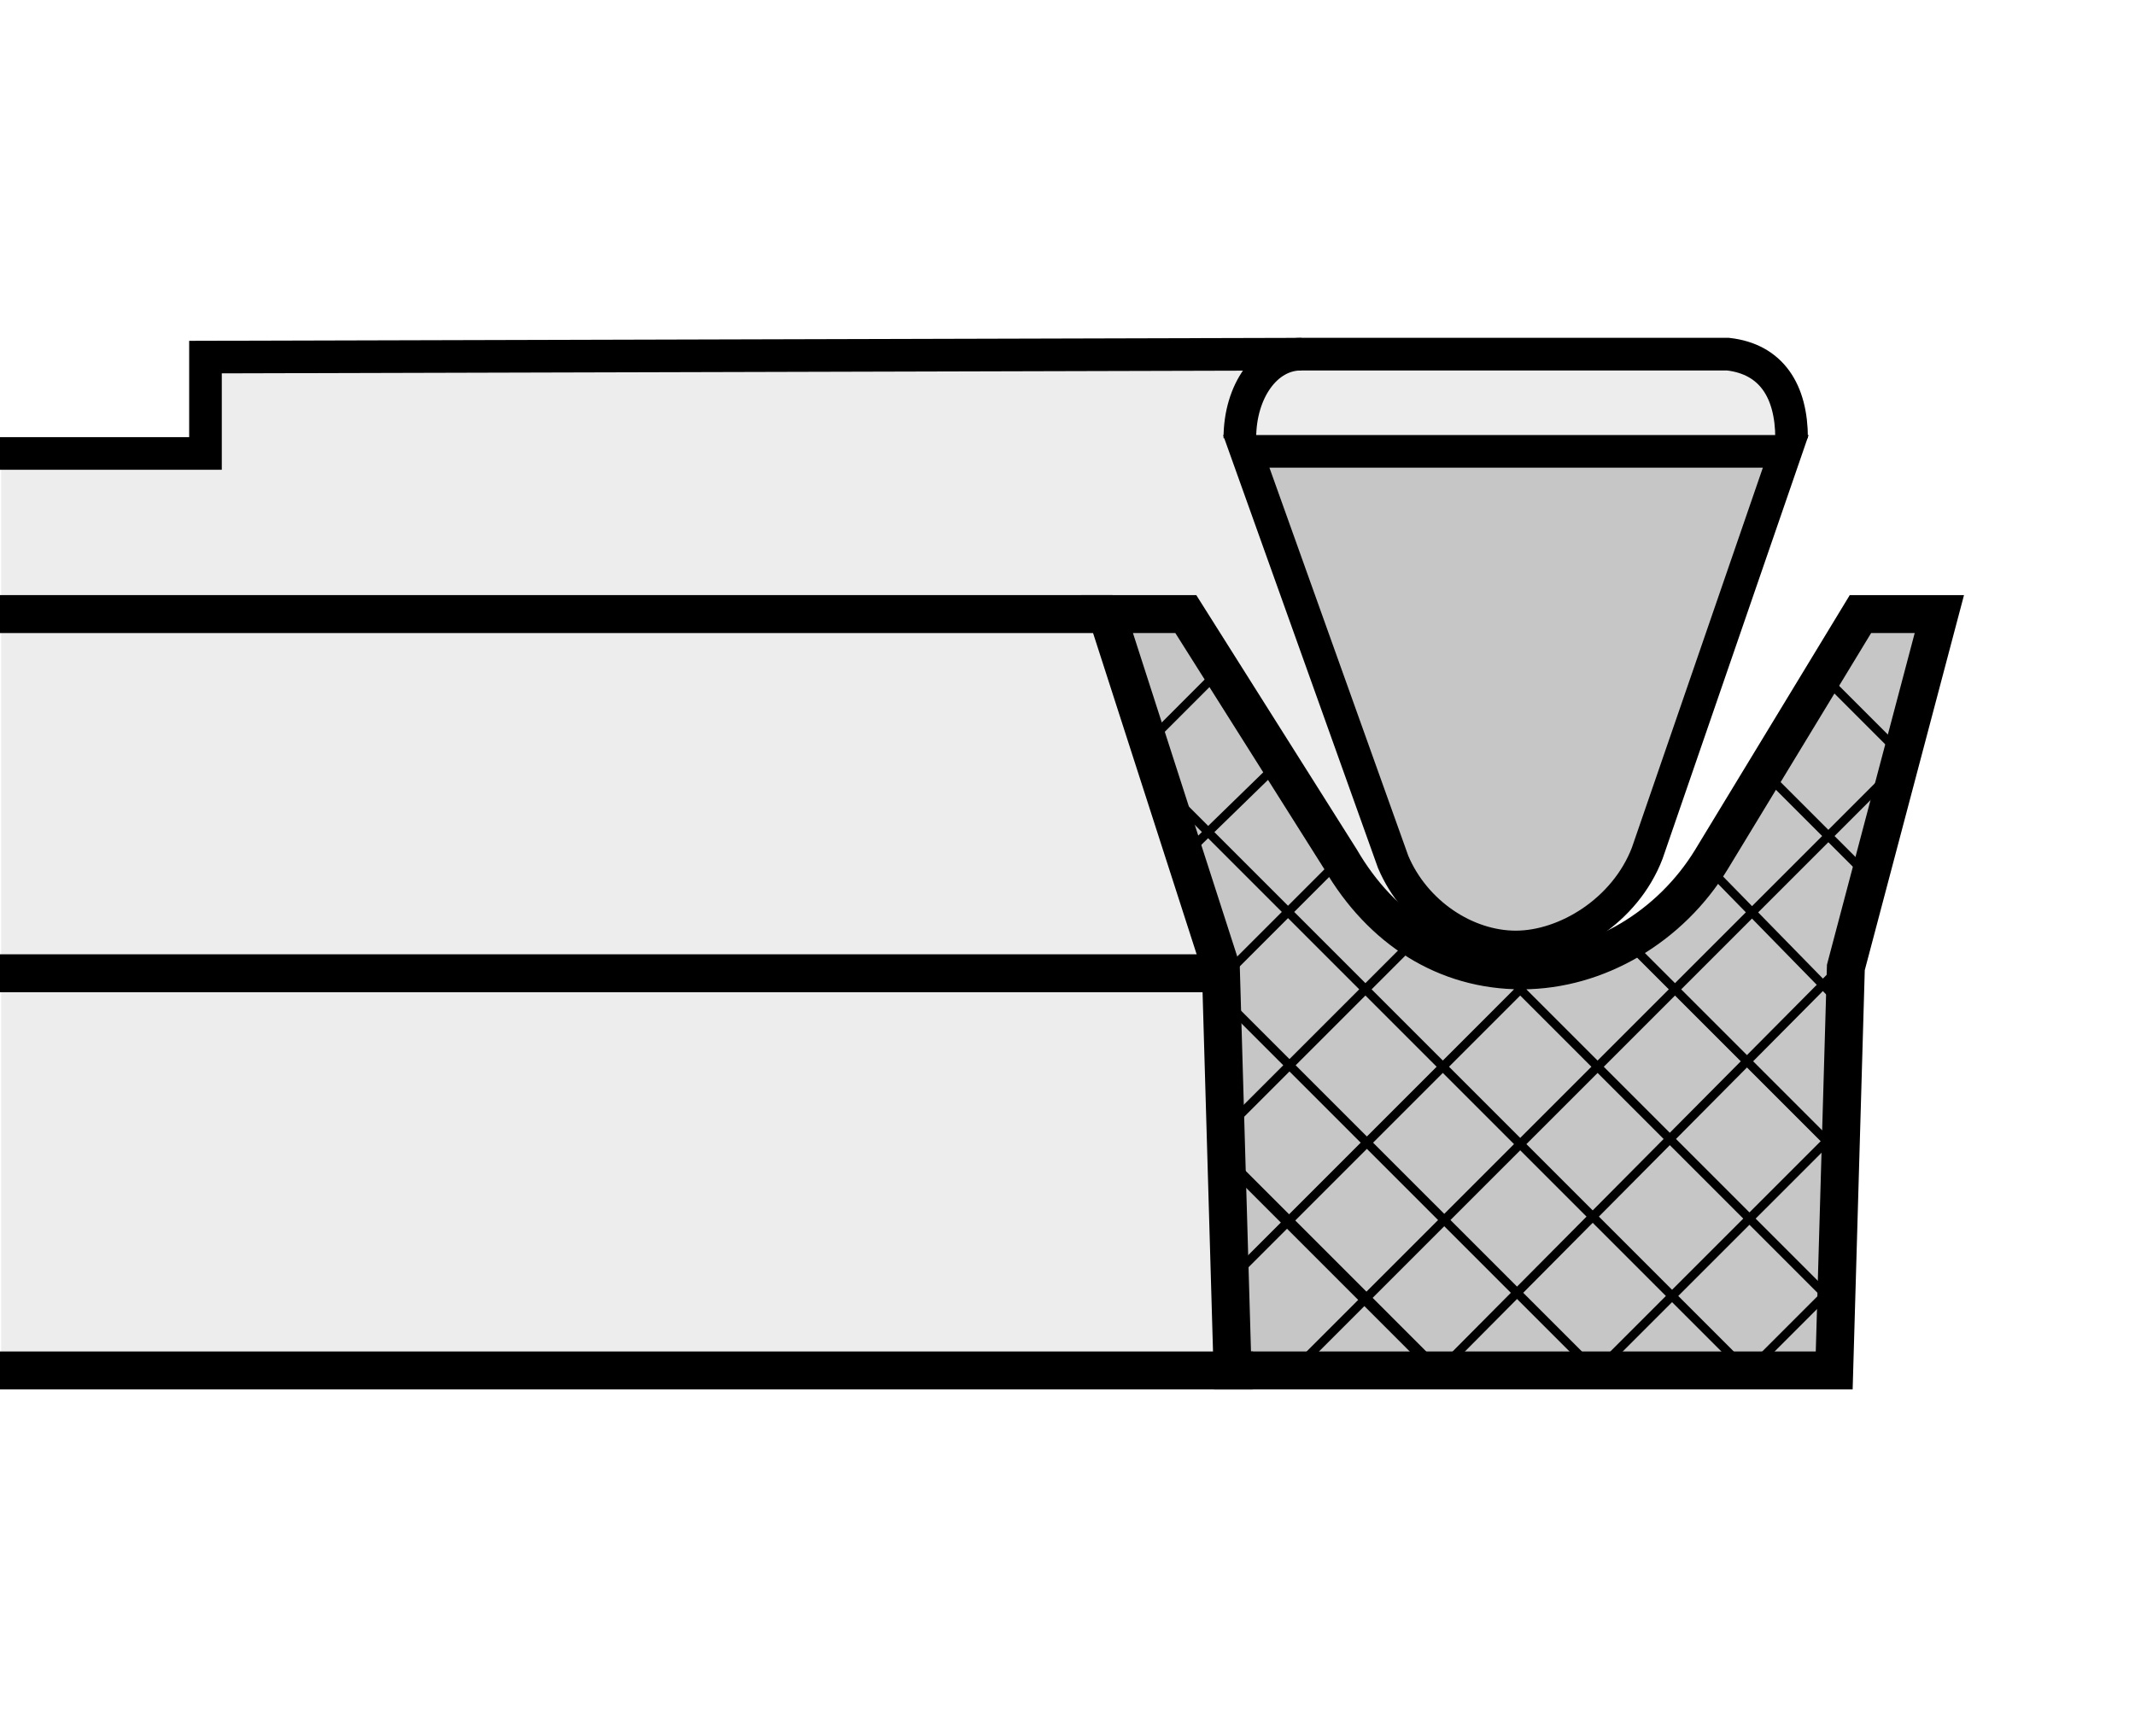 <?xml version="1.0" encoding="utf-8"?>
<!-- Generator: Adobe Illustrator 16.0.3, SVG Export Plug-In . SVG Version: 6.00 Build 0)  -->
<!DOCTYPE svg PUBLIC "-//W3C//DTD SVG 1.1//EN" "http://www.w3.org/Graphics/SVG/1.1/DTD/svg11.dtd">
<svg version="1.1" id="Layer_1" xmlns="http://www.w3.org/2000/svg" xmlns:xlink="http://www.w3.org/1999/xlink" x="0px" y="0px"
	 width="300px" height="244px" viewBox="0 0 300 244" enable-background="new 0 0 300 244" xml:space="preserve">
<rect fill="#FFFFFF" width="300" height="244"/>
<g>
	<path fill-rule="evenodd" clip-rule="evenodd" fill="#EDEDED" d="M0.167,64.665h28.419V49.841h213.53c0,0,10.487,0.63,9.263,11.122
		c-1.235,10.493-20.985,59.252-20.985,59.252s-5.556,8.639-9.875,9.874c-4.33,1.236-3.095,4.319-3.095,4.319l1.859,58.637
		L0.167,192.427V64.665L0.167,64.665z"/>
	<path fill-rule="evenodd" clip-rule="evenodd" fill="#C6C6C6" d="M175.442,63.999l20.551,56.199c0,0,4.23,12.084,12.691,13.298
		c8.461,1.207-10.275,2.415-18.736-10.883c-8.461-13.292-22.956-37.462-22.956-37.462l-10.888,0.604l15.72,50.155l1.202,55.592
		l85.21,1.208l1.203-56.198l13.304-50.153l-9.675-0.604l-20.54,32.026c0,0-10.888,16.921-21.765,16.314
		c-10.877-0.601,3.629-1.814,9.675-14.503c6.045-12.688,20.484-56.162,20.484-56.162L175.442,63.999L175.442,63.999z"/>
	<path fill="none" stroke="#000000" stroke-width="4.585" stroke-miterlimit="2.613" d="M195.76,121.13
		c3.067,7.225,10.264,11.948,17.233,11.948c6.98,0,15.349-5.036,18.469-13.184l19.461-56.463h-75.802L195.76,121.13L195.76,121.13z"
		/>
	<path fill="none" stroke="#000000" stroke-width="4.585" stroke-miterlimit="2.613" d="M174.218,61.581
		c0-6.6,3.674-11.813,8.583-11.813h60.006c6.123,0.693,8.937,5.213,8.937,11.813"/>
	<path fill="none" stroke="#000000" stroke-width="5.334" stroke-miterlimit="2.613" d="M240.491,120.769l20.93-34.473h11.088
		l-13.137,49.66l-1.637,56.633h-84.542l-1.647-56.633l-16.01-49.66h11.089l21.753,34.473c5.745,9.85,14.773,15.594,25.438,15.594
		C224.493,136.362,234.746,130.206,240.491,120.769L240.491,120.769z"/>
	<path fill="none" stroke="#000000" stroke-width="1.23" stroke-miterlimit="2.613" d="M258.96,158.116l-34.066,34.061
		 M260.608,133.902l-57.869,58.274 M198.632,132.26l-27.91,27.91 M170.31,95.324l-10.253,10.262 M180.574,106.404l-15.597,15.186
		 M189.191,119.947l-17.646,17.65 M258.137,180.275l-12.313,12.313 M217.101,135.544l-44.319,44.325 M265.94,108.458l-85.778,85.772
		 M247.06,107.638l15.597,15.594 M241.314,123.231l18.058,18.469 M228.178,131.848l31.194,31.194 M210.532,135.956l48.428,48.428
		 M160.88,108.046l86.18,86.185 M171.546,140.059l52.947,52.942 M256.912,95.736l11.077,11.08"/>
	
		<line fill="none" stroke="#000000" stroke-width="1.64" stroke-miterlimit="2.613" x1="201.916" y1="192.589" x2="170.321" y2="160.988"/>
	<polyline fill="none" stroke="#000000" stroke-width="4.585" stroke-miterlimit="2.613" points="182.867,49.771 28.873,50.181 
		28.873,63.724 0,63.724 	"/>
	<path fill="none" stroke="#000000" stroke-width="5.334" stroke-miterlimit="2.613" d="M156.36,86.296H0 M169.909,136.774H0
		 M176.065,192.589H0"/>
</g>
</svg>
